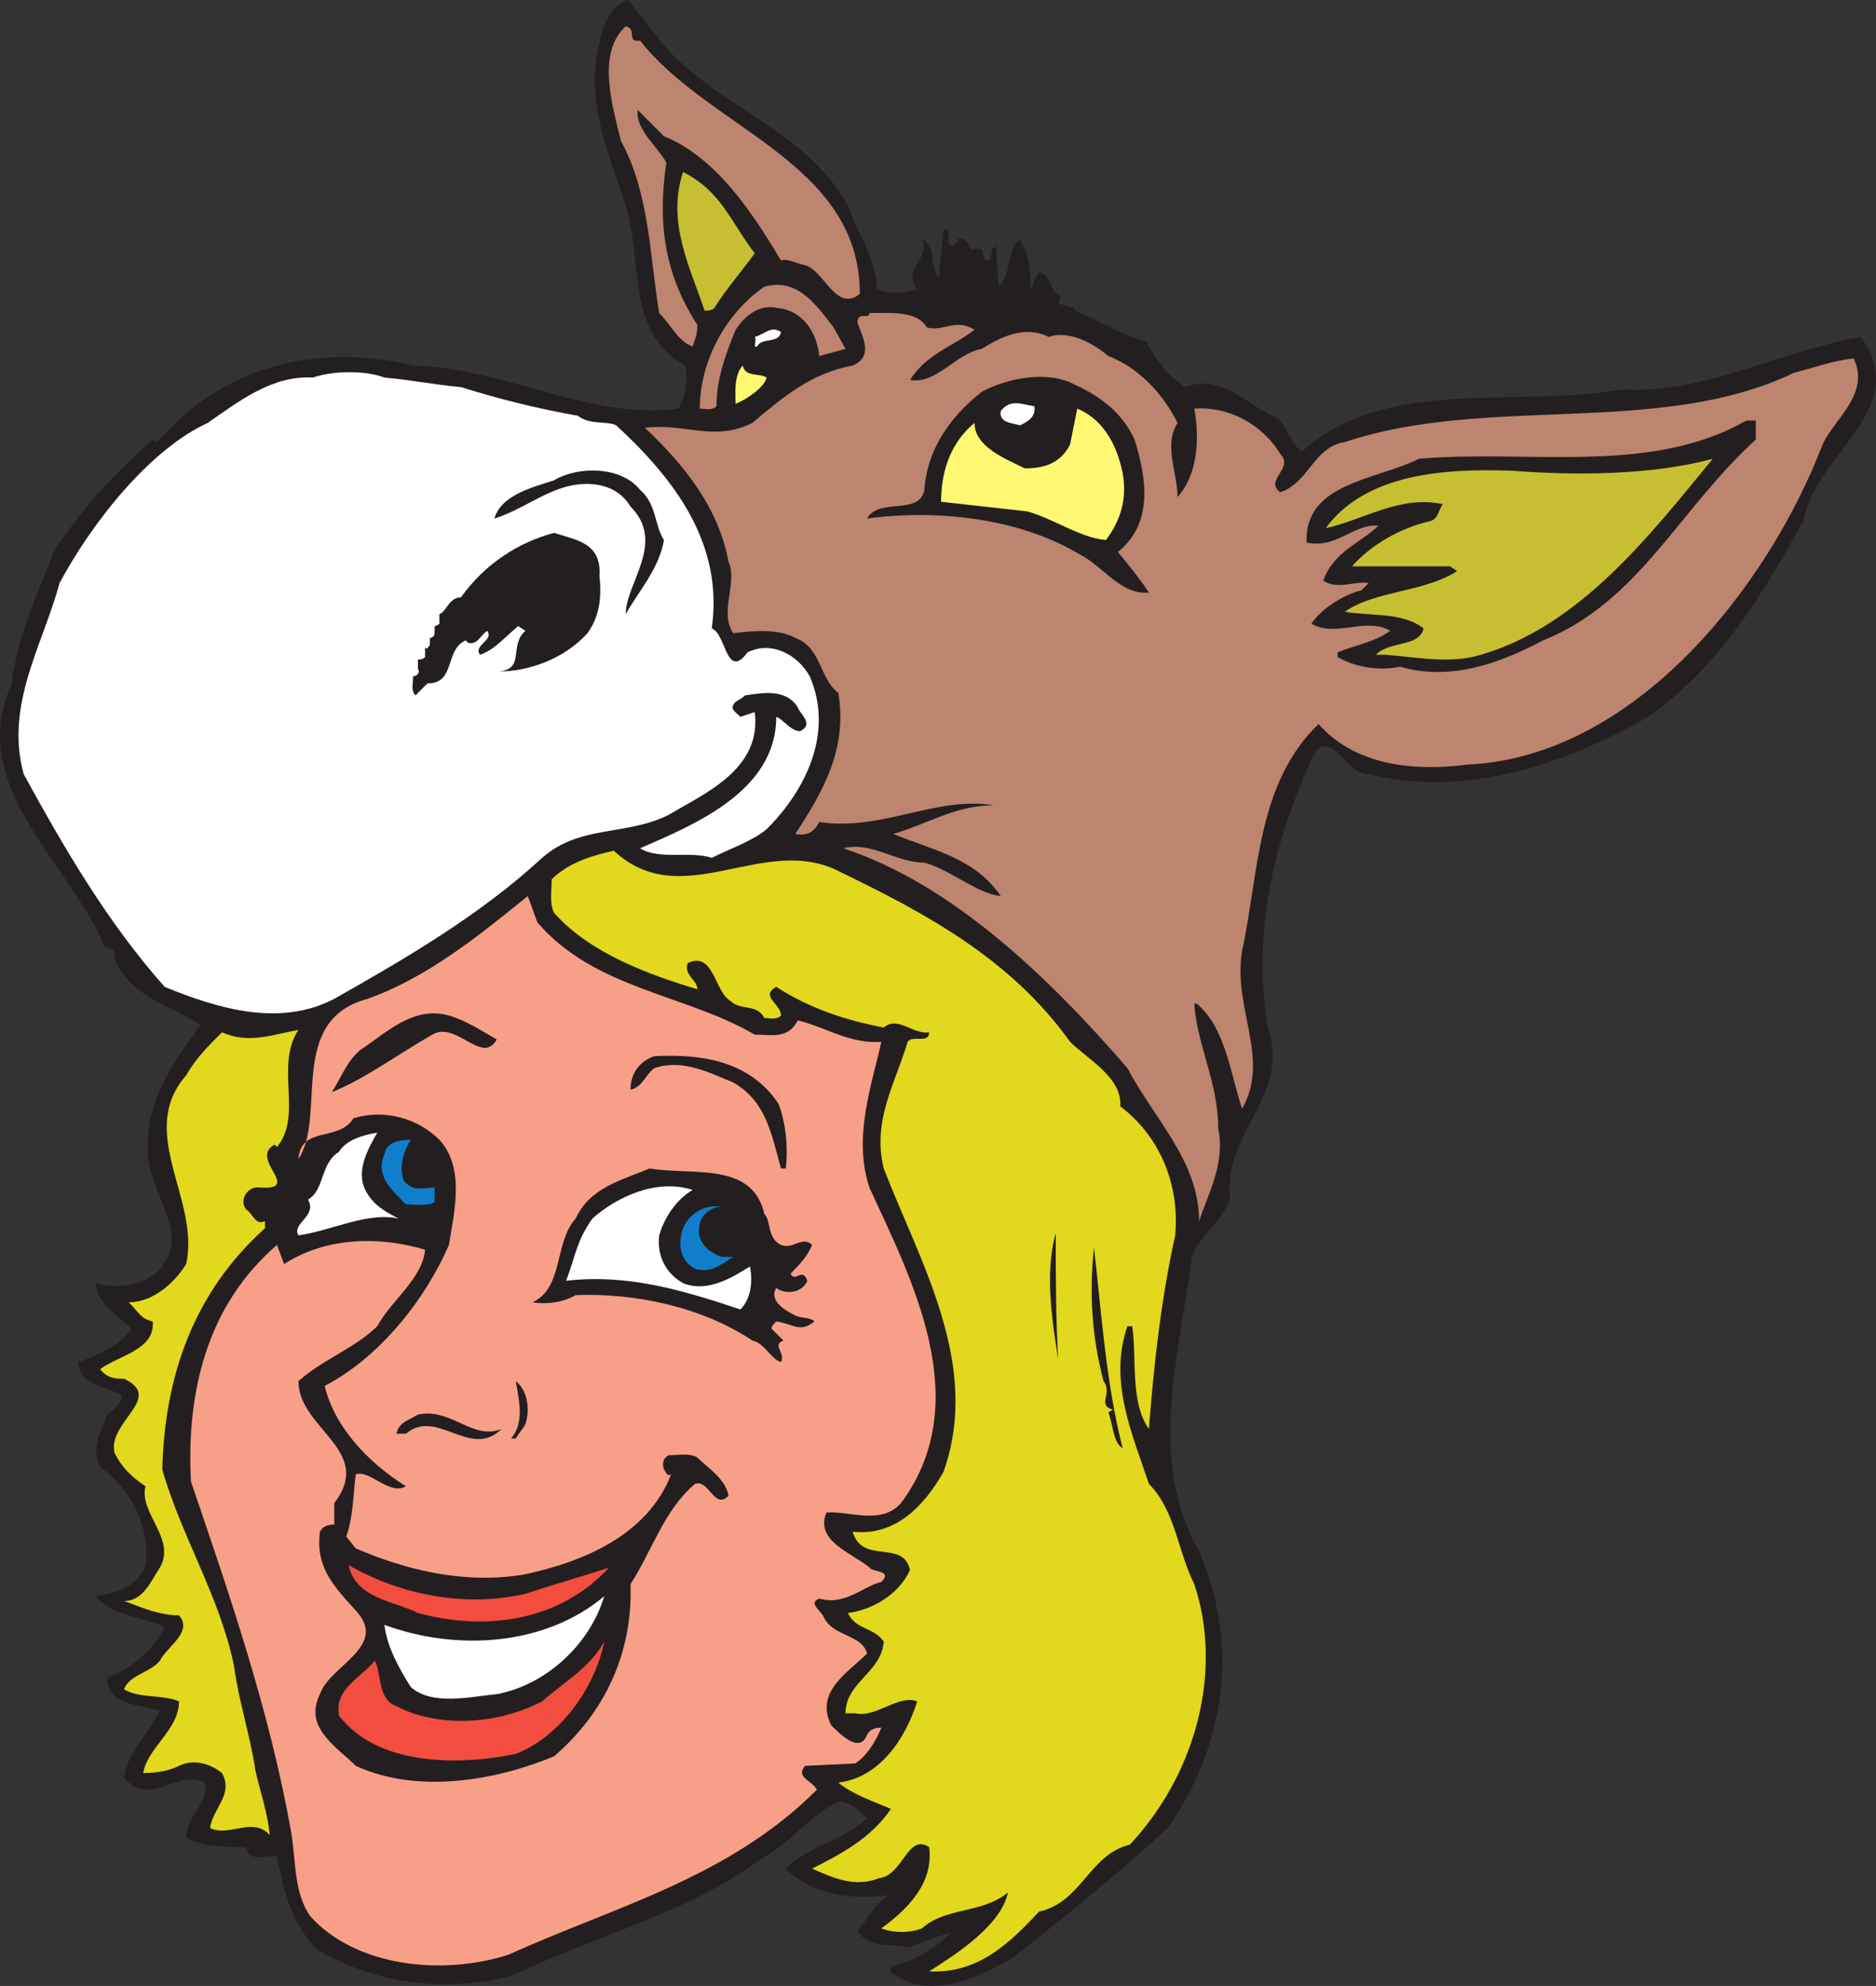 <svg xmlns="http://www.w3.org/2000/svg" width="588.948" height="623.332"><rect width="100%" height="100%" fill="#333333" stroke="none"/><path fill="#231f20" fill-rule="evenodd" d="M208.443 14.25c18 20.25 44.25 26.25 57.75 50.25 3 9 9 16.5 9 26.25 4.5 1.5 7.5 1.5 12.75 0-5.25-6.75 4.5-9 1.5-15.75 4.5 2.25 2.25 8.25 5.25 12l1.5-15c3.75 0-.75 4.5 3 5.25.75-.75 1.5-.75 1.5-2.25 2.25-.75 3.75 2.25 4.5 3.75 0-.75 1.5-.75 2.25-.75 2.25.75 0 3.75 3 3.75 1.5-1.5 0-3.75 2.25-4.5l.75 12.75c4.5-4.5 2.25-11.25 6.75-15 3 5.25 3.75 10.5 3 15.75 1.5-.75 1.5-3.75 3-5.25 3.75.75 3 5.25 6.75 7.5l-.75 2.25 5.25 1.5v.75c7.5 3 14.25 7.5 22.5 9.75 3 6 6.75 10.5 12 14.25 12-4.5 19.5 6 29.25 9.75 3 3 3.75 7.5 7.5 10.5 27-24 66.75-13.5 100.5-19.5 25.5 1.5 49.5-12 75-16.5 16.5 22.5-15 37.5-18 57.75-12.75 22.5-25.5 45-48.75 61.5-26.25 15-57.75 25.5-87.75 18-6.75.75-12.75-16.5-18-4.5-12 26.25-18.75 54.75-13.5 84.75 6.75 21-14.25 32.25-12 52.5-1.5 6.75-9.75 12-12 18.75-3.75 30-14.25 63.75 2.25 92.25 12.75 30 8.25 60.75-9.75 87-15.75 14.25-33 28.5-49.5 41.25-9.75 5.25-21.75 11.25-33 6.75-1.5-1.5-5.25-1.5-4.5-4.5 6.75-1.5 13.5-5.25 18.75-10.5-3.75.75-9 3-13.5 4.5-5.25-1.5-12 .75-15.75-5.25 3-3 5.25-9 10.5-11.25-10.5 1.5-24 .75-33-8.25 7.5-7.5 17.25-8.25 25.5-15.75-2.25-2.25-5.25-5.25-9-5.25-8.25 3.75-15.75 13.5-23.25 17.25-24 18-53.25 24.75-79.5 37.5-21.75 5.25-42.75 2.25-60.75-8.25-8.25-8.25-10.5-18-12.75-29.25-2.25-.75-9 2.25-9.75-3-6 0-13.5 0-18.75-3 0-6.75 7.5-11.25 6-17.25-9-4.5-17.25 8.25-25.5-1.5.75-7.5 7.5-13.5 11.25-21-6.75-2.25-16.5-1.5-16.5-10.5 6.75-2.25 14.25-8.25 18-15.75-7.5-3.75-15.75-3-21.75-9.75 6-.75 13.5-3 15.75-9.75 1.5-12-4.5-24-14.25-30.75-3-6 0-10.5 2.25-16.5 1.5-1.5 4.5-3 4.5-6-4.5-3-13.5-3-13.5-10.5 6-2.25 13.5-5.25 16.5-10.5-4.5-4.5-10.5-7.5-11.25-14.25 5.25 1.5 14.25 1.5 19.5-3.75 12-12-4.5-25.5-3-39.75 0-15 8.25-26.25 16.5-37.5-9-6-22.5-9-27-21 1.5-3.75-3.75-2.25-3.75-5.25-12-26.25-42.75-49.5-28.5-81 1.5-14.25 8.25-28.5 13.5-42 9.75-14.25 18-23.25 30.75-34.5l1.5.75c19.5-23.25 49.5-31.5 80.25-24 29.25.75 55.5 17.25 83.25 13.5 2.25-3.75 3-8.25 2.25-13.5-19.5-10.5-12.75-33.75-19.5-52.5-5.25-15.75-12-31.5-7.5-48.75.75-5.25 3.75-12 9-13.5l11.25 14.25"/><path fill="#bd846f" fill-rule="evenodd" d="M200.943 12.75c21.75 27.75 69 38.25 69 79.5-7.5 6-11.25-7.5-17.25-9-3-.75-6-2.25-7.5-1.5-9-15-20.25-32.25-36.75-39l-8.25-8.25c-.75 6 6 11.25 9 16.5-3 20.25 0 36 9.75 51 0 3-.75 4.5-1.5 6.75-4.5-1.5-6.75-6.75-10.5-10.5-3-18-3-37.5-12-54-3-12-7.5-27.75 1.5-36 3.75.75 0 5.25 4.5 4.5"/><path fill="#c7bf32" fill-rule="evenodd" d="M236.943 79.5c-3.75 5.25-9 11.25-12.75 17.25-.75.75-2.25.75-3 .75-4.5-13.5-12-27.75-6.75-43.5 12 6 15 15.75 22.5 25.5"/><path fill="#bd846f" fill-rule="evenodd" d="m261.693 102.75 3.75 6.75-8.25 2.25c-.75-7.5-5.25-14.25-12.75-15-6-1.5-10.5 2.25-13.5 6.75-3 7.5-6 15-6 24-1.5 1.5-3.75.75-5.25.75 0-15 8.25-30 20.25-38.25 10.5-3 16.5 6 21.75 12.75"/><path fill="#bd846f" fill-rule="evenodd" d="M290.943 102.75c5.25 1.5 9-3 15 .75-6.75 5.25-15 7.5-20.25 15.75 8.25 1.5 14.25-8.25 22.5-9.75 6-3.75 13.5-7.5 21-3.75 6.75-2.25 14.25 2.25 18.75 6 9.75 3.75 17.25 12 21.75 21-4.5 6.75 0 15.75 0 23.25 6.75-7.5 6.75-19.5 5.25-27.75 10.5-.75 21 4.5 27 14.25 4.5 4.5-5.25 8.25 0 12 9-3 10.5-14.25 20.25-15.75 45-15 99-1.5 141-21.75 6-1.5 12-3.75 18.75-4.5 5.25 11.25-6 18.75-9.75 27-17.25 45-59.25 98.25-111.75 100.5-17.25 2.25-35.25 0-46.5-12.75-19.5 18.75-18.75 47.25-24 71.25-3 18 9 33.75 0 49.5-3.75-11.25-5.25-25.5-14.25-33h-.75c.75 12.75 7.5 24.75 7.5 39 2.25 11.25-3 20.25-6 29.25 0-18.75-14.25-32.25-22.5-48-24-27.75-54.75-57.75-89.25-69 9-2.25 16.5 4.5 25.5 4.5 8.25 2.25 16.5 9.75 24 10.5-8.25-12-21-14.25-33.75-19.5 10.5-3 19.5-9 31.5-9-18-3-35.25 8.25-54.75 5.25-1.5 3-3.75 4.5-7.5 3.75 8.25-12.75 16.5-26.25 13.5-44.25-6-4.5-5.25-14.25-13.5-17.25-5.25-3-13.5-2.25-19.5-1.5-4.5-6.75 1.5-15.75-1.5-22.5-3-16.5-13.5-30-26.25-42 12.75-1.5 21.75 4.5 33.75-1.5 9.75-8.25 18.75-15.75 31.5-18 6.75-3 3-9 1.5-13.5 0-3.75 3.75-.75 3.75-3 6.75 0 15-.75 18 4.5"/><path fill="#fff" fill-rule="evenodd" d="M245.193 104.25c-.75 3.75-6 1.5-7.5 4.5-1.5.75 0-2.25-.75-3 3-.75 5.25-3.75 8.25-1.5"/><path fill="#fff870" fill-rule="evenodd" d="M240.693 118.5c-.75 3-6 6.75-9.75 8.25 0-2.25-.75-9 2.25-12 .75 3.75 5.25 2.25 7.5 3.75"/><path fill="#fff" fill-rule="evenodd" d="M144.693 121.5c12 3.75 24 6.75 36.75 9 3.75 3 9 1.5 12 3 18.75 17.25 33.75 37.5 30 63.75 4.5 1.5 4.5 16.5 11.25 7.5 7.5-3.75 15.75.75 19.5 7.5 7.5 17.25-.75 35.25-13.5 48-4.5 3.75-11.25 6-17.25 9-6.75-2.25-16.5.75-22.5-3 17.25-7.5 42.75-18 42.75-41.25 2.25.75 4.5 4.5 7.5 4.5 4.5-2.25 0-5.25-.75-7.5-3.75-6-11.25-4.5-16.5-3.75-1.5 1.5-3 1.5-3.75 3s.75 2.25 2.25 3.75l4.5-1.5c2.25 18-15.75 25.5-27 32.25-13.5 6.75-27.75 3-39.75 13.5-19.5 18-42.75 31.5-65.25 44.25-17.25 9-36.75 3-53.25-3.75-18-20.25-31.5-43.5-44.25-66.75-6-21.75 6-40.5 11.25-60 10.5-19.5 28.5-42 46.5-50.25 9.75-6.75 20.25-15 33-14.25 6.75-2.25 16.5-2.25 22.5 0 8.25.75 15.75 2.25 24 3"/><path fill="#231f20" fill-rule="evenodd" d="M356.193 138c3.75 12 6 26.25-5.25 35.25 3.75 4.5 6.75 8.25 9.75 12.75-9 .75-14.25-8.25-21.75-12-18.75-11.25-44.25-14.25-66.75-11.25 3.75-6.75 16.5-.75 18-9 .75-12 7.5-22.5 18-30.75 8.25-4.5 21-6.75 29.25-2.25 8.25 3.75 15 9 18.75 17.25"/><path fill="#fff" fill-rule="evenodd" d="M324.693 127.5c.75 3.75-3 5.25-4.5 6-2.25-.75-6.75-.75-6-4.5 3-3.75 6-2.25 10.5-1.5"/><path fill="#fff870" fill-rule="evenodd" d="M352.443 148.5c1.5 8.25-.75 15-5.25 21-8.25-.75-16.5-6.75-24.75-9l-27-3c0-8.25 2.25-18 10.5-24.75 0 7.5 9.75 11.25 15.75 14.25 6 0 11.25-1.5 14.25-7.5l2.25-11.25c9 3.75 12.75 12.75 14.25 20.25"/><path fill="#231f20" fill-rule="evenodd" d="M551.193 138c-24 21.75-36.75 51-66.75 63-14.25 7.5-29.25 12.75-45 8.25-6.75 1.5-14.25 0-19.5-3v-1.5c5.25-2.25 11.25-3 16.5-6.75-7.5-4.5-17.25 2.25-24.75-2.25 3-4.5 9.75-9 15.75-10.5l2.25-2.25c-4.5-.75-9.75 2.25-14.25-.75 3-9 12-12 17.25-17.25-7.5-.75-13.5 7.5-22.5 5.25-.75-18.75 21.75-19.5 35.25-26.25 34.5-3 72.75 5.25 102.75-12h3v6"/><path fill="#c7bf32" fill-rule="evenodd" d="M537.693 144c-20.25 24.75-42 52.5-72.75 61.5-9.75 3-20.25.75-30 0h-3c4.5-4.5 13.5-2.25 15-8.25-6.75-5.25-16.5-3.75-24.75-5.25 9.75-6.75 24.75-6 35.25-12.75l-2.25-1.5h-30.75c6-6.75 15-12 24.75-14.25 2.25-.75 2.25-3 3.75-5.25-13.5-3-25.5 5.25-36.75 7.5 12.75-17.25 37.5-18.75 58.5-18 19.5 1.5 43.5 1.5 63-3.75"/><path fill="#231f20" fill-rule="evenodd" d="M200.943 153.75c5.25 4.5 4.5 11.25 7.5 15.75-1.5 9-8.25 16.5-12 23.25 0-9.75 12.75-22.5 1.5-33.75-4.5-7.5-13.5-8.25-21-6s-14.25 7.5-21.75 9.75c2.25-7.5 12-9.75 18.75-12 7.5-4.5 21-4.5 27 3"/><path fill="#231f20" fill-rule="evenodd" d="M188.193 180.75c.75 6.75 0 12.75-3.75 18-7.5 8.25-18.75 12-27.75 12 8.25-.75 3-8.25 8.25-12.75l-2.25-1.5c-4.5 3.75-7.5 7.5-12 9-2.25-3 4.5-4.5 2.25-7.5-2.25 1.5-3 4.5-6 3.75l-.75-.75c-6.75 3-3 13.5-12 13.5l-3.75 3.75c-1.5-1.5-.75-3.75-.75-6 1.5 0 2.25-1.5 1.5-2.25v-3c.75 0 1.5 0 2.25-.75v-3c.75.75.75 0 1.5-.75v-2.25c.75 0 1.5-.75 1.5-1.5v-2.25c.75 0 1.5-.75 1.5-.75v-3c2.25-.75 3-5.25 6.75-5.25 7.5-10.5 18-17.25 29.25-20.25 6.75 2.25 15 3 14.25 13.5"/><path fill="#e2d81d" fill-rule="evenodd" d="M263.943 273.75c26.25 12.75 53.25 27 72 53.25 5.25 5.25 16.5 11.25 15.75 20.25 12 9 18.75 24 17.25 40.5-4.5 20.25-6.75 41.25-8.25 60.75-6-8.25-3.75-22.5-5.25-32.25h-1.5c-6 17.25 1.5 33.75 6.75 49.5 8.25 8.25 9 21 14.25 31.5 9 27 .75 59.25-20.25 81.75-12.75 3-15 18-28.5 21-9.75 10.5-19.5 19.5-34.5 18.75 8.25-5.25 22.5-14.25 24.75-24.75-8.25 6.75-19.5 4.5-27 11.25-3.75 1.5-9 1.5-12.75 0 8.25-6 16.5-14.25 15-25.5-6.75-4.5-8.25 9-15.75 9.75-7.5 3-14.25 0-21-3 9-4.5 18.75-9.75 24.75-18.75-5.25-2.25-12-4.5-16.5-8.25 12.75-1.5 21-13.5 24.75-25.5-6-2.25-12.75 5.25-19.5 3.75h-3c0-9.75 11.25-12.75 12-22.5-3-4.5-9-3.75-11.25-9 6.75-.75 15.75-5.25 19.5-13.5-2.25-9.75-15-1.5-18-12 13.5 1.5 22.5-8.25 28.5-18.75 12-33.75-7.5-66-18.75-95.25-3.75-15 3.75-27 7.5-39.75 1.5-2.25 6.75.75 6.75-3-5.25.75-9.75-5.25-14.25-1.5-12-2.25-23.25-6-33.75-12.75-5.25 3 1.5 5.25 1.5 9-1.5 1.5-3.75.75-5.25.75-2.25-4.5-7.5-2.25-10.5-5.25-5.25-3-5.25-15.75-13.5-12-1.5 3.75 3 5.25 3 8.25-15-4.5-33.75-11.25-45-24-1.5-3-.75-6.75-.75-10.5 5.25-5.25 12.75-7.5 19.5-9 21.75 20.25 47.25-6 71.25 6.75"/><path fill="#f89f88" fill-rule="evenodd" d="M168.693 289.5c18 21 46.5 22.5 68.25 35.25 5.25 0 10.5 1.5 13.5-4.5 9 2.25 16.5 7.5 26.25 6.75-3 13.5-9 30-3.75 45.75 13.5 29.25 33 66.75 10.5 98.25-6 8.25-17.25 3-24 3.75-3.75 9 8.25 12.75 13.5 17.25.75 1.5 7.5.75 3.75 4.5-6 1.5-11.25 7.5-19.5 5.25-3.75 1.5.75 3.75 1.5 6 3 6 12 5.25 13.5 11.25-6 6-16.5 12-11.25 22.5 3 3 9 9 11.25 3 .75-1.5 2.25-2.25 4.5-2.25-1.5 3.75-4.5 9-8.25 11.25l-15.75.75c-3 3.75 2.25 4.5 3.75 7.5-27.75 27.75-63.75 36.75-96.75 51.75-21 6.75-48 3.75-62.25-12-5.25-7.5-4.5-17.25-6-26.25-6.75-38.25-19.5-75-31.5-110.25-1.5-28.5 5.25-55.5 27-74.25l2.25 6c12.75-8.25 29.25-9 44.25-4.5-.75 9-10.5 15.75-15 24-6.75 6.75-17.25 10.5-24.75 17.25 0 15 24 21.75 11.25 38.25v6.75c-2.25 0-3.75.75-4.5 2.25-1.5 11.25 4.5 17.25 11.25 24.75 10.5 11.25-8.25 17.25-11.25 26.25-5.25 10.5 5.25 16.5 11.25 22.5 19.5 9 44.25 4.5 62.25-3 15.75-13.5 24.75-32.25 24-54 6.75-10.5 10.5-23.25 20.25-31.5 4.5-1.5 6 8.25 10.5 3.75-.75-5.25-6.75-9-9.75-12-2.25-1.5-6-.75-9-.75-1.5.75-2.25 2.25-1.5 4.5.75.75.75 2.25 2.25 1.5-7.5 19.5-28.5 27.75-46.5 31.5-18.75 3-36.75-1.5-52.5-8.25l-3-3.75c2.25-6 2.25-14.25 3-19.5 4.5-1.5 10.5 6.75 15.75 3.75-12-7.5-22.5-18.75-25.5-31.5 17.25-9 31.5-27 39-44.25 1.5-9.75 5.25-24-3-33-6.75-6.75-17.25-9.75-27-6.75-4.5 7.5-16.5 2.25-17.25 12.75 9-13.5-3.75-43.5 21.75-50.25 18.75-6.75 34.5-19.5 50.25-32.25l3 8.25"/><path fill="#231f20" fill-rule="evenodd" d="M155.943 326.25c-4.5 8.25-12.75-6-20.25-1.5-10.5 6-21.75 14.25-31.5 18 3-4.5 5.25-11.25 10.5-14.25 7.5-5.25 15.75-12.75 26.25-9.75 5.25 1.5 9.75 4.5 15 7.5"/><path fill="#e2d81d" fill-rule="evenodd" d="m86.943 360-.75-.75c-8.25 4.5 9 14.25-4.5 13.5-3.75-.75-6.75 3.75-4.5 6.75 2.25 1.5 3 5.25 6 3.75v2.25c-22.5 20.25-31.5 46.5-32.25 75.75 6 21 18 39.75 22.5 61.5 1.5 11.25 5.25 22.5 6.75 33 1.5 6.75 3.75 12.75 4.5 20.25-5.25-6-12.75.75-18.75-2.25.75-6 7.5-10.5 3.75-17.25-3.75-3-9-4.5-13.5-2.25-3 1.5-6.75 2.25-11.25 2.25 1.5-8.25 11.25-13.5 11.25-22.5-5.25-2.25-12-.75-17.25-3.75 1.5-4.5 8.25-5.25 11.25-9 2.25-4.5 10.5-9 6-14.25-6 0-11.25-2.25-17.25-4.5 6 0 8.25-6 11.25-10.5 5.25-9-6.75-17.25-4.5-25.5-4.5-3-7.5-6-9.75-10.5-2.25-9.75 15.75-17.25 3-23.25-2.25 0-5.25 0-7.5-3 6-4.5 17.25-6 16.5-15-3.75-.75-4.5-3-7.5-6 7.5 0 14.25-6 18-12 4.5-20.25-15.75-41.25 0-59.25 3-5.25 6.75-9 11.25-13.5 8.25 3.75 15.75.75 24-.75-7.5 11.25 1.5 27-6.75 36.75"/><path fill="#231f20" fill-rule="evenodd" d="M244.443 346.5c2.25 6 3 13.5 2.25 20.25h-1.5c-3-10.5-4.5-21-15-27-7.5-3-15.75-7.5-24.75-4.5-3 2.25-3.75 6-7.5 6.75 0-5.25 3-9 7.5-10.5 15-.75 30 1.5 39 15"/><path fill="#fff" fill-rule="evenodd" d="M118.443 355.5c-3 5.25-6.75 12-3.75 18 2.25 4.5 6 6.75 10.5 9-9.75-2.25-21 3.75-31.5 5.25-2.25-3.75 6-6 3-11.25 5.25-3 3.75-11.25 9.75-15 2.25-3.75 7.5-5.25 12-6"/><path fill="#117ecc" fill-rule="evenodd" d="M128.943 357.75c-2.25 3.75-3.75 8.25-2.25 12.75 3 3.75 6 2.25 9.75 2.25v4.5c-2.25 1.5-6 .75-9 .75-4.5-4.5-9.75-9-6.75-15.75.75-3.75 4.5-4.5 8.25-4.5"/><path fill="#231f20" fill-rule="evenodd" d="M239.943 381c2.25 2.25.75 7.5 5.25 9.75 3.75 1.5 6.75-3 9.75 0-1.5 3.75-4.5 6.75-6.75 9 1.5 3 3.75-2.25 5.25 2.25-1.5 3.75-6.75 4.5-9.75 2.25-2.25 3.75 2.25 6.75 5.25 8.25 2.25 1.5 5.25.75 6.75 2.25-4.5 3.75-6.75.75-12 0-.75.75-1.5 1.5-1.5 2.25l3.75 3.75c-3.75 1.5.75 3.75-.75 6.75-3-.75-5.25-6-9-6.75-15.75-10.5-36.75-15-55.5-14.25-3.75 2.25-9 3-13.5 2.25 9.75-4.5 6.75-18.75 13.5-26.25 4.5-9.75 14.25-12 23.25-15.75 13.5 2.25 32.25-2.25 36 14.25"/><path fill="#fff" fill-rule="evenodd" d="M217.443 373.5c-5.25 3-9 9-10.5 14.25-.75 6.75 2.25 12 7.5 15 7.5 3 15-1.5 21-5.25.75 3.75.75 9.75-3 13.5-18-6-35.25-11.25-54.75-9 3-7.5 3-12 8.25-19.5 7.5-6.75 20.25-12.75 31.5-9"/><path fill="#117ecc" fill-rule="evenodd" d="M226.443 378.75c-3 0-6 2.25-6.75 5.25-1.5 6 3 9 6.75 10.5h3.75c-3.75 2.25-6.75 5.25-12 3.75-5.25-3-5.25-8.25-3.75-12.75 2.25-5.25 7.5-7.5 12-6.75"/><path fill="#231f20" fill-rule="evenodd" d="M332.193 426.75c-1.5-10.5-4.5-26.25-.75-39.75 0 14.25 0 26.25.75 39.75m20.25 27.75c-3-1.5-3-7.5-4.5-11.25l1.5-.75c-5.25-1.5 0-5.25-3-9-3.75-14.25-4.5-27.75-3-42 2.25 19.5 3.75 42.75 9 63m-187.5-7.5c-.75 1.5-2.25 3-3 4.5h-1.5c4.5-5.25 2.25-12.75 1.5-18 3.75 3 4.5 9 3 13.5m-7.5 1.5c-9.75 9.75-20.25-6.75-30 1.5h-3c.75-3.75 4.5-4.5 6.75-6 10.5-2.25 17.25 8.25 26.25 4.5"/><path fill="#f24d3e" fill-rule="evenodd" d="M164.943 500.25c9-3 17.25-5.25 26.25-8.25-15 16.5-38.25 20.25-60 14.25-7.5-3.75-19.5-4.5-21.75-15 15.75 9 36 13.5 55.5 9"/><path fill="#fff" fill-rule="evenodd" d="M155.943 531.75c-8.25.75-20.25 3.75-27-2.25-3.75-6-7.5-12.75-8.25-19.5 22.5 8.25 50.25 6.75 69-9-4.5 15-18 27.75-33.75 30.75"/><path fill="#f24d3e" fill-rule="evenodd" d="M161.943 550.5c-18 3.75-43.5 3.75-55.5-12-1.5-8.25 6-11.25 11.25-17.25 2.25 4.5.75 12 6.75 14.25 12.75 6.75 31.5 6 45.75-1.5 6.75-6 15-10.5 19.5-18.75-3 15-14.25 30-27.75 35.25"/></svg>
